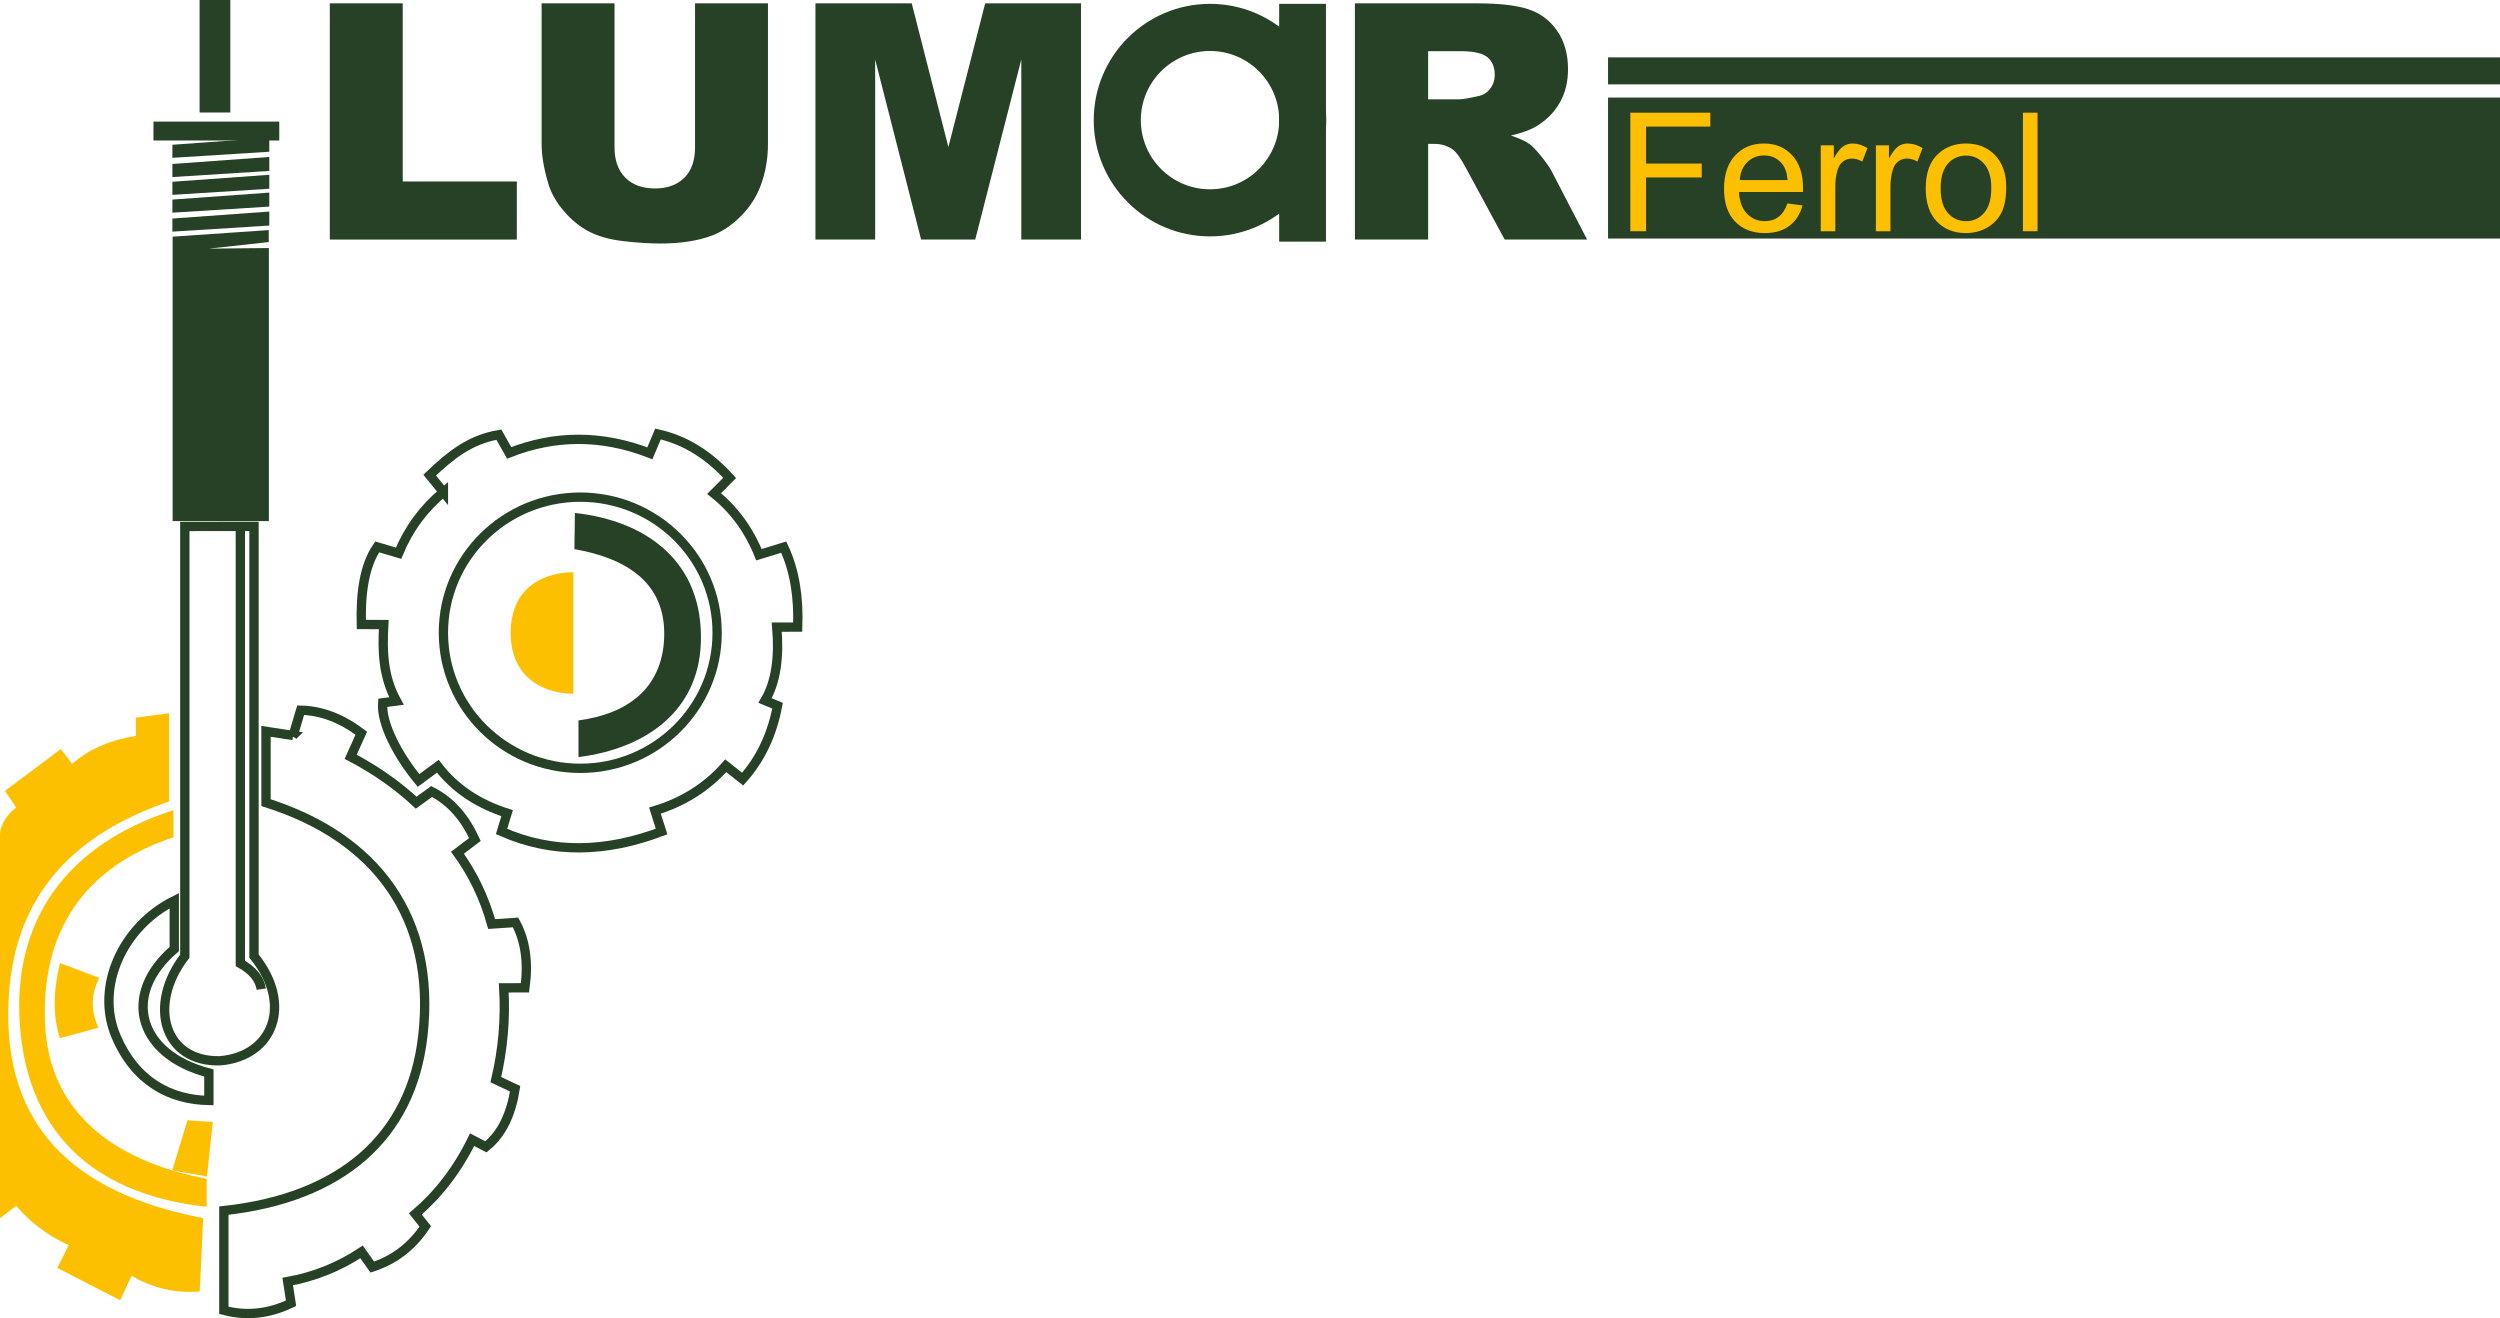 <?xml version="1.0" encoding="UTF-8"?>
<!DOCTYPE svg PUBLIC "-//W3C//DTD SVG 1.1//EN" "http://www.w3.org/Graphics/SVG/1.1/DTD/svg11.dtd">
<!-- Creator: CorelDRAW X8 -->
<svg xmlns="http://www.w3.org/2000/svg" xml:space="preserve" width="72.759mm" height="38.364mm" version="1.1" style="shape-rendering:geometricPrecision; text-rendering:geometricPrecision; image-rendering:optimizeQuality; fill-rule:evenodd; clip-rule:evenodd"
viewBox="0 0 63711 33593"
 xmlns:xlink="http://www.w3.org/1999/xlink">
 <defs>
  <style type="text/css">
   <![CDATA[
    .str0 {stroke:#264125;stroke-width:237.472}
    .fil6 {fill:none}
    .fil5 {fill:#FCC000}
    .fil3 {fill:#264125}
    .fil0 {fill:#264125}
    .fil1 {fill:#FCC000;fill-rule:nonzero}
    .fil2 {fill:#264125;fill-rule:nonzero}
    .fil4 {fill:#264125;fill-rule:nonzero}
   ]]>
  </style>
 </defs>
 <g id="Capa_x0020_1">
  <rect class="fil0" x="40980" y="2486" width="22731" height="3593"/>
  <rect class="fil0" x="40980" y="1462" width="22731" height="688"/>
  <polygon class="fil1" points="41548,5893 41548,2872 43586,2872 43586,3226 41949,3226 41949,4168 43367,4168 43367,4522 41949,4522 41949,5893 "/>
  <path id="1" class="fil1" d="M45552 5184l384 51c-60,223 -172,397 -335,520 -163,123 -371,185 -625,185 -319,0 -572,-99 -760,-296 -187,-196 -280,-472 -280,-827 0,-367 94,-653 283,-856 189,-203 435,-304 737,-304 291,0 530,99 715,298 185,199 278,479 278,840 0,22 -1,55 -2,98l-1631 0c14,240 81,424 204,552 121,127 274,191 456,191 136,0 252,-36 347,-108 97,-71 173,-186 229,-344zm-1215 -595l1219 0c-16,-184 -63,-322 -140,-414 -117,-143 -270,-214 -458,-214 -170,0 -313,57 -429,171 -116,114 -180,266 -192,457z"/>
  <path id="2" class="fil1" d="M46401 5893l0 -2190 333 0 0 336c85,-156 164,-258 237,-308 72,-49 151,-74 238,-74 125,0 252,39 382,117l-132 343c-90,-51 -180,-76 -270,-76 -81,0 -154,24 -218,73 -64,49 -109,116 -137,203 -41,131 -62,275 -62,432l0 1144 -371 0z"/>
  <path id="3" class="fil1" d="M47806 5893l0 -2190 333 0 0 336c86,-156 164,-258 237,-308 72,-49 152,-74 238,-74 125,0 253,39 382,117l-132 343c-90,-51 -180,-76 -270,-76 -81,0 -154,24 -218,73 -64,49 -109,116 -137,203 -41,131 -62,275 -62,432l0 1144 -371 0z"/>
  <path id="4" class="fil1" d="M49076 4798c0,-404 113,-704 339,-898 187,-162 417,-243 688,-243 300,0 547,98 738,295 190,197 286,469 286,815 0,282 -42,503 -127,664 -84,161 -207,286 -369,375 -161,89 -337,134 -528,134 -307,0 -554,-98 -743,-294 -189,-196 -284,-479 -284,-848zm380 1c0,280 61,490 184,628 123,139 277,209 463,209 184,0 338,-70 461,-210 122,-140 183,-353 183,-639 0,-270 -62,-475 -185,-613 -123,-139 -276,-209 -459,-209 -186,0 -340,69 -463,207 -123,139 -184,348 -184,627z"/>
  <polygon id="5" class="fil1" points="51554,5893 51554,2872 51925,2872 51925,5893 "/>
  <polygon class="fil2" points="8405,85 10263,85 10263,4625 13171,4625 13171,6105 8405,6105 "/>
  <path id="1" class="fil2" d="M17713 85l1858 0 0 3586c0,354 -56,691 -167,1006 -111,317 -284,593 -521,829 -237,237 -485,403 -744,499 -362,133 -796,201 -1302,201 -293,0 -612,-21 -958,-62 -347,-41 -637,-122 -869,-244 -233,-122 -446,-294 -638,-518 -193,-224 -325,-456 -396,-694 -115,-382 -173,-721 -173,-1017l0 -3586 1858 0 0 3671c0,328 92,585 272,768 182,185 435,278 757,278 318,0 569,-91 751,-274 181,-180 272,-438 272,-772l0 -3671z"/>
  <polygon id="2" class="fil2" points="20781,85 23235,85 24169,3748 25107,85 27549,85 27549,6105 26027,6105 26027,1516 24853,6105 23474,6105 22303,1516 22303,6105 20781,6105 "/>
  <path class="fil2" d="M34529 6105l0 -6020 3099 0c575,0 1015,49 1317,149 305,98 550,281 736,548 186,267 279,594 279,978 0,333 -72,622 -215,864 -141,244 -337,440 -588,592 -158,95 -377,175 -653,238 221,74 383,147 483,221 68,49 167,156 298,317 128,161 215,286 259,374l903 1739 -2101 0 -994 -1836c-126,-238 -238,-392 -336,-464 -135,-92 -287,-138 -457,-138l-164 0 0 2438 -1866 0zm1866 -3573l786 0c84,0 250,-28 494,-83 123,-24 224,-87 301,-189 78,-102 117,-219 117,-350 0,-195 -61,-345 -184,-449 -124,-105 -355,-157 -695,-157l-819 0 0 1228z"/>
  <rect class="fil3" x="32599" y="98" width="1192" height="6060"/>
  <path class="fil3" d="M30836 1299c974,0 1763,789 1763,1762 0,974 -789,1763 -1763,1763 -973,0 -1763,-789 -1763,-1763 0,-973 790,-1762 1763,-1762zm0 -1201c1637,0 2963,1327 2963,2963 0,1637 -1326,2963 -2963,2963 -1636,0 -2963,-1326 -2963,-2963 0,-1636 1327,-2963 2963,-2963z"/>
  <polygon class="fil0" points="6849,5863 4399,6031 4399,13279 6852,13279 6852,6321 5323,6336 6849,6169 "/>
  <polygon class="fil0" points="4393,5903 4394,5569 6863,5391 6863,5748 "/>
  <polygon class="fil0" points="4393,5420 4394,5086 6863,4908 6863,5265 "/>
  <polygon class="fil0" points="4393,4966 4394,4632 6863,4454 6863,4810 "/>
  <polygon class="fil0" points="4393,4512 4394,4178 6863,4000 6863,4356 "/>
  <polygon class="fil0" points="4393,4022 4394,3689 6863,3511 6863,3867 "/>
  <rect class="fil0" x="3911" y="3099" width="3206" height="481"/>
  <rect class="fil0" x="5086" width="784" height="2867"/>
  <g>
   <path class="fil4" d="M18394 16125l-237 0 0 0 -4 -172 -13 -170 -22 -167 -29 -164 -38 -161 -45 -158 -53 -155 -61 -152 -67 -147 -74 -144 -82 -140 -87 -135 -94 -131 -100 -126 -106 -121 -111 -116 -117 -111 -123 -105 -127 -99 -132 -93 -137 -87 -141 -80 -145 -74 -150 -67 -153 -60 -156 -52 -160 -45 -163 -37 -166 -30 -169 -21 -171 -13 -173 -4 0 -238 185 5 183 14 180 23 178 31 175 40 171 48 167 56 164 64 160 72 155 79 151 86 147 93 141 99 136 106 131 113 125 118 120 124 113 130 107 135 101 140 94 145 87 149 79 155 73 158 64 162 57 167 49 169 40 173 32 176 23 179 13 182 5 184 0 0zm-3606 3574l0 -238 0 0 173 -4 171 -13 169 -21 166 -30 163 -37 160 -45 156 -52 153 -60 150 -67 145 -74 141 -80 137 -87 132 -93 127 -99 123 -105 117 -110 111 -116 106 -121 100 -126 94 -131 87 -136 82 -139 74 -144 67 -148 61 -151 53 -155 45 -159 38 -161 29 -164 22 -167 13 -170 4 -171 237 0 -5 184 -13 181 -23 179 -32 176 -40 173 -49 170 -57 166 -64 162 -73 159 -79 154 -87 149 -94 145 -101 141 -107 135 -113 129 -120 124 -125 119 -131 112 -136 106 -141 100 -147 93 -151 86 -155 79 -160 71 -164 64 -167 56 -171 48 -175 40 -178 32 -180 22 -183 14 -185 5 0 0zm-3607 -3574l237 0 0 0 5 171 13 170 21 167 30 164 37 161 46 159 53 155 60 151 67 148 75 144 81 139 87 136 94 131 100 126 106 121 112 116 117 110 122 105 127 99 132 93 137 87 141 80 145 74 150 67 153 60 156 52 160 45 163 37 166 30 169 21 171 13 174 4 0 238 -186 -5 -183 -14 -180 -22 -178 -32 -174 -40 -172 -48 -167 -56 -164 -64 -160 -71 -155 -79 -151 -86 -146 -93 -142 -100 -136 -106 -131 -112 -125 -119 -120 -124 -113 -129 -107 -135 -101 -141 -94 -145 -86 -149 -80 -154 -72 -159 -65 -162 -57 -166 -48 -170 -41 -173 -31 -176 -23 -179 -14 -181 -5 -184 0 0zm3607 -3575l0 238 0 0 -174 4 -171 13 -169 21 -166 30 -163 37 -160 45 -156 52 -153 60 -150 67 -145 74 -141 80 -137 87 -132 93 -127 99 -122 105 -117 111 -112 116 -106 121 -100 126 -94 131 -87 135 -81 140 -75 144 -67 147 -60 152 -53 155 -46 158 -37 161 -30 164 -21 167 -13 170 -5 172 -237 0 5 -184 14 -182 23 -179 31 -176 41 -173 48 -169 57 -167 65 -162 72 -158 80 -155 86 -149 94 -145 101 -140 107 -135 113 -130 120 -124 125 -118 131 -113 136 -106 142 -99 146 -93 151 -86 155 -79 160 -72 164 -64 167 -56 172 -48 174 -40 178 -31 180 -23 183 -14 186 -5 0 0z"/>
  </g>
  <path class="fil0" d="M14638 13994l13 -922c1836,202 3289,1255 3209,3325 -66,1712 -1381,2678 -3118,2897l0 -935c1243,-165 2126,-808 2183,-2091 62,-1412 -955,-2040 -2287,-2274z"/>
  <path class="fil5" d="M13014 16125c5,-1072 720,-1525 1598,-1546l0 3104c-974,-23 -1602,-589 -1598,-1558z"/>
  <path class="fil6 str0" d="M11300 12539l-350 -430c530,-506 1025,-907 1764,-1032l262 465c1161,-458 2354,-468 3585,10l207 -492c689,153 1296,531 1827,1120l-397 398c501,400 884,917 1143,1559l632 -194c285,605 383,1294 356,2038l-534 1c65,754 -16,1393 -298,1870l318 132c-139,746 -439,1367 -889,1871l-430 -340c-494,559 -1103,930 -1805,1143l169 532c-1409,533 -2773,576 -4078,0l141 -467c-722,-231 -1321,-617 -1766,-1195l-491 362c-517,-627 -956,-1444 -914,-1980l352 -45c-345,-631 -363,-1271 -324,-1948l-572 -3c-22,-816 81,-1507 405,-1977l544 161c258,-625 642,-1141 1143,-1559z"/>
  <path class="fil6 str0" d="M6473 13415l-1763 1 0 10951c-957,1244 -533,2707 902,2666 1352,-117 1861,-1441 861,-2666l0 -10952z"/>
  <path class="fil6 str0" d="M6658 25208c-38,-259 -216,-477 -533,-656l0 -11152"/>
  <path class="fil6 str0" d="M5323 27344c-1799,-465 -2241,-1991 -882,-3158l0 -1233c-1319,657 -2014,2192 -1489,3444 489,1166 1389,1633 2371,1648l0 -701z"/>
  <path class="fil6 str0" d="M7470 18744l-691 -107 0 1818c2811,886 4337,2937 3997,5942 -292,2586 -2091,4132 -5071,4455l0 1977 0 563c571,152 1142,94 1712,-180l-85 -553c684,-123 1311,-377 1882,-755l274 386c530,-172 990,-496 1350,-1036l-253 -317c578,-494 1066,-1116 1446,-1893l352 182c412,-329 644,-839 745,-1480l-492 -232c180,-766 250,-1545 202,-2339l540 -2c88,-639 14,-1197 -239,-1665l-609 41c-191,-678 -482,-1283 -872,-1818l445 -337c-249,-540 -598,-967 -1103,-1223l-394 284c-498,-463 -1058,-848 -1669,-1169l271 -602c-501,-376 -1016,-576 -1546,-585l-192 645z"/>
  <path class="fil5" d="M5089 32913l89 -1870c-3405,-651 -5069,-2426 -4964,-5454 89,-2564 1446,-4261 4096,-5164l0 -2249 -846 112 0 467c-626,98 -1177,318 -1625,712l-289 -378 -1425 1068 289 424c-185,122 -412,423 -414,690l0 9772 414 -312c357,423 802,757 1336,1002l-289 579 1602 824 290 -624c521,305 1096,452 1736,401z"/>
  <path class="fil5" d="M4421 21337l0 -690c-2750,880 -4091,2835 -3918,5432 203,3035 2173,4398 4764,4675l0 -713c-2429,-462 -4018,-1739 -4118,-3940 -121,-2668 1301,-4112 3272,-4764z"/>
  <path class="fil5" d="M2507 26190c-206,-460 -180,-864 22,-1269l-1002 -378c-157,664 -198,1309 0,1914l980 -267z"/>
  <polygon class="fil5" points="5274,29982 5423,28594 4777,28550 4390,29827 "/>
 </g>
</svg>
